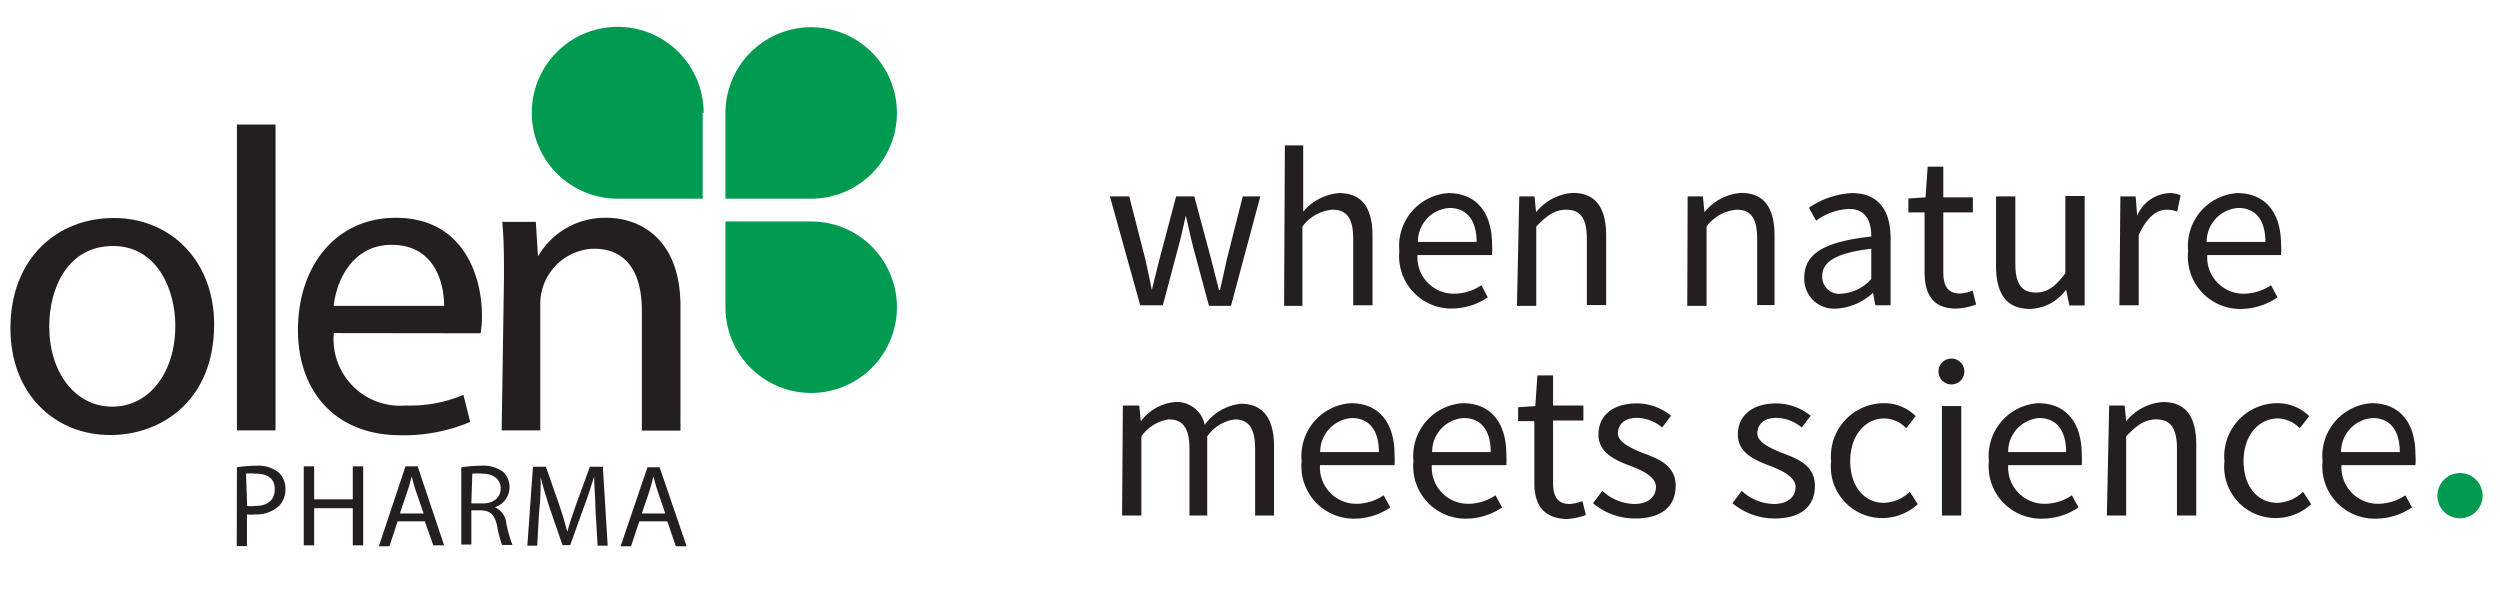 <svg id="Layer_1" data-name="Layer 1" xmlns="http://www.w3.org/2000/svg" viewBox="0 0 129.47 30.59"><defs><style>.cls-1{fill:#231f20;}.cls-2{fill:#009a50;}</style></defs><path class="cls-1" d="M12.27,24.2a6.33,6.33,0,0,1,1-.08,1.68,1.68,0,0,1,1.15.34,1.1,1.1,0,0,1,.36.85,1.2,1.2,0,0,1-.32.88,1.72,1.72,0,0,1-1.25.45,1.76,1.76,0,0,1-.42,0v1.64h-.53Zm.53,2a1.74,1.74,0,0,0,.43,0c.64,0,1-.31,1-.87s-.39-.8-1-.8a2.46,2.46,0,0,0-.49,0Z"/><path class="cls-1" d="M16.27,24.15v1.71h2V24.15h.54v4.09h-.54V26.32h-2v1.92h-.54V24.15Z"/><path class="cls-1" d="M20.59,27l-.42,1.29h-.55L21,24.15h.63L23,28.24h-.56L22,27Zm1.35-.41-.41-1.18c-.09-.26-.15-.51-.21-.74h0c-.06.23-.12.49-.21.74l-.4,1.18Z"/><path class="cls-1" d="M23.89,24.2a7.14,7.14,0,0,1,1-.08,1.72,1.72,0,0,1,1.18.33,1.1,1.1,0,0,1-.44,1.82v0a1,1,0,0,1,.59.83,6.54,6.54,0,0,0,.32,1.12H26a6.09,6.09,0,0,1-.26-1c-.12-.56-.35-.78-.83-.79h-.5v1.77h-.52Zm.52,1.87H25c.57,0,.93-.31.93-.78s-.39-.76-.94-.76a2.8,2.8,0,0,0-.53,0Z"/><path class="cls-1" d="M30.84,26.44c0-.57-.07-1.26-.07-1.76h0c-.15.47-.31,1-.52,1.55l-.72,2h-.4l-.67-1.94c-.19-.59-.35-1.11-.46-1.59h0c0,.51,0,1.19-.08,1.8l-.1,1.76h-.51l.29-4.09h.67l.7,2c.17.5.3.95.41,1.37h0c.11-.41.26-.86.44-1.37l.73-2h.67l.25,4.09h-.52Z"/><path class="cls-1" d="M33.11,27l-.43,1.29h-.54l1.39-4.09h.63l1.4,4.09H35L34.56,27Zm1.34-.41-.4-1.18c-.09-.26-.15-.51-.21-.74h0c-.06.23-.12.49-.2.74l-.4,1.18Z"/><path class="cls-1" d="M11.09,16.8c0,4-2.79,5.73-5.37,5.73C2.82,22.53.54,20.39.54,17c0-3.59,2.39-5.71,5.35-5.71S11.09,13.52,11.09,16.8Zm-8.54.11c0,2.37,1.34,4.15,3.26,4.15s3.27-1.76,3.27-4.19c0-1.83-.91-4.13-3.23-4.13S2.55,14.88,2.55,16.91Z"/><path class="cls-1" d="M12.27,6.45h2V22.29h-2Z"/><path class="cls-1" d="M17.29,17.25A3.44,3.44,0,0,0,21,21a7.12,7.12,0,0,0,3-.55l.35,1.4a8.8,8.8,0,0,1-3.61.69c-3.32,0-5.31-2.21-5.31-5.46s1.92-5.8,5.07-5.8c3.54,0,4.46,3.08,4.46,5.06a5.29,5.29,0,0,1-.07.92ZM23,15.84c0-1.22-.51-3.16-2.72-3.16-2,0-2.85,1.8-3,3.16Z"/><path class="cls-1" d="M26.1,14.42c0-1.14,0-2-.09-2.93h1.74l.11,1.79h0a4,4,0,0,1,3.57-2c1.5,0,3.81.89,3.81,4.59v6.43h-2V16.07c0-1.74-.64-3.19-2.49-3.19a2.86,2.86,0,0,0-2.77,2.92v6.49h-2Z"/><path class="cls-2" d="M46.45,5.85A4.44,4.44,0,0,1,42,10.29H37.57V5.85a4.44,4.44,0,1,1,8.88,0Z"/><path class="cls-2" d="M46.45,15.91a4.44,4.44,0,1,1-8.88,0V11.47H42A4.44,4.44,0,0,1,46.45,15.91Z"/><path class="cls-2" d="M36.39,5.85v4.44H32a4.45,4.45,0,1,1,4.44-4.44Z"/><path class="cls-1" d="M57.48,10.17h1l.84,3.28c.12.54.23,1.05.33,1.57h0c.13-.52.25-1,.39-1.57l.87-3.28h.94l.88,3.28.4,1.57h.05c.12-.52.23-1,.35-1.57l.83-3.28h.91l-1.52,5.67H62.61l-.82-3.05c-.14-.53-.24-1.06-.38-1.63h0c-.13.57-.24,1.11-.39,1.65l-.8,3H59.05Z"/><path class="cls-1" d="M66.54,7.53h.95V9.79l0,1.17A2.71,2.71,0,0,1,69.35,10c1.19,0,1.73.77,1.73,2.22v3.59h-1V12.37c0-1.06-.33-1.51-1.08-1.51a2.17,2.17,0,0,0-1.55.87v4.11h-.95Z"/><path class="cls-1" d="M72.47,13A2.74,2.74,0,0,1,75,10c1.45,0,2.27,1,2.27,2.66a4.15,4.15,0,0,1,0,.55H73.41a1.88,1.88,0,0,0,1.89,2,2.56,2.56,0,0,0,1.42-.44l.33.63a3.39,3.39,0,0,1-1.86.58A2.71,2.71,0,0,1,72.47,13Zm4-.47c0-1.14-.52-1.76-1.41-1.76a1.75,1.75,0,0,0-1.63,1.76Z"/><path class="cls-1" d="M78.68,10.17h.79l.08.82h0a2.67,2.67,0,0,1,1.9-1c1.19,0,1.73.77,1.73,2.22v3.59h-1V12.37c0-1.06-.33-1.51-1.07-1.51-.59,0-1,.3-1.55.87v4.11h-1Z"/><path class="cls-1" d="M87.4,10.17h.79l.08.82h0a2.67,2.67,0,0,1,1.9-1c1.19,0,1.73.77,1.73,2.22v3.59H91V12.37c0-1.06-.32-1.51-1.07-1.51a2.17,2.17,0,0,0-1.55.87v4.11h-1Z"/><path class="cls-1" d="M93.44,14.37c0-1.24,1.06-1.86,3.47-2.12,0-.73-.23-1.43-1.16-1.43a3.14,3.14,0,0,0-1.7.61l-.37-.67A4.3,4.3,0,0,1,95.91,10c1.39,0,2,.92,2,2.33v3.48h-.79L97,15.16h0a3,3,0,0,1-1.88.82A1.54,1.54,0,0,1,93.44,14.37Zm3.47.08V12.88c-1.89.23-2.54.7-2.54,1.42a.88.88,0,0,0,1,.91A2.28,2.28,0,0,0,96.91,14.45Z"/><path class="cls-1" d="M99.67,14.09V11h-.84v-.72l.89-.06.11-1.59h.81v1.59h1.53V11h-1.53V14.1c0,.7.22,1.1.88,1.1a2.13,2.13,0,0,0,.64-.15l.18.72a3.32,3.32,0,0,1-1,.21C100.08,16,99.67,15.21,99.67,14.09Z"/><path class="cls-1" d="M103.37,13.76V10.17h1v3.47c0,1.06.32,1.51,1.06,1.51.59,0,1-.29,1.53-1v-4h1v5.67h-.79L107,15h0a2.41,2.41,0,0,1-1.87,1C103.91,16,103.37,15.21,103.37,13.76Z"/><path class="cls-1" d="M109.81,10.17h.79l.08,1h0A1.91,1.91,0,0,1,112.33,10a1.26,1.26,0,0,1,.6.12l-.18.84a1.58,1.58,0,0,0-.55-.1c-.48,0-1,.35-1.44,1.31v3.64h-1Z"/><path class="cls-1" d="M113.32,13a2.74,2.74,0,0,1,2.54-3c1.45,0,2.27,1,2.27,2.66a3,3,0,0,1,0,.55h-3.82a1.88,1.88,0,0,0,1.89,2,2.56,2.56,0,0,0,1.41-.44l.34.63A3.43,3.43,0,0,1,116,16,2.71,2.71,0,0,1,113.32,13Zm4-.47c0-1.14-.51-1.76-1.4-1.76a1.75,1.75,0,0,0-1.64,1.76Z"/><path class="cls-1" d="M58.15,21H59l.08.82h0a2.49,2.49,0,0,1,1.77-1A1.48,1.48,0,0,1,62.39,22a2.65,2.65,0,0,1,1.87-1.09c1.16,0,1.72.77,1.72,2.22V26.7H65V23.24c0-1.07-.34-1.52-1.05-1.52a2.07,2.07,0,0,0-1.43.88v4.1H61.6V23.24c0-1.07-.34-1.52-1.07-1.52a2.1,2.1,0,0,0-1.42.88v4.1h-1Z"/><path class="cls-1" d="M67.41,23.88a2.74,2.74,0,0,1,2.55-3c1.44,0,2.26,1,2.26,2.66a4.33,4.33,0,0,1,0,.55H68.36a1.88,1.88,0,0,0,1.89,2,2.56,2.56,0,0,0,1.41-.44l.34.63a3.35,3.35,0,0,1-1.87.58A2.71,2.71,0,0,1,67.41,23.88Zm4-.47c0-1.14-.51-1.76-1.4-1.76a1.76,1.76,0,0,0-1.64,1.76Z"/><path class="cls-1" d="M73.2,23.88a2.74,2.74,0,0,1,2.55-3c1.44,0,2.26,1,2.26,2.66a4.33,4.33,0,0,1,0,.55H74.15a1.88,1.88,0,0,0,1.89,2,2.53,2.53,0,0,0,1.41-.44l.34.63a3.35,3.35,0,0,1-1.87.58A2.71,2.71,0,0,1,73.2,23.88Zm4-.47c0-1.14-.51-1.76-1.4-1.76a1.74,1.74,0,0,0-1.63,1.76Z"/><path class="cls-1" d="M79.46,25V21.81h-.84v-.72l.89-.06.11-1.59h.81V21H82v.78H80.43V25c0,.7.22,1.1.87,1.1a2.12,2.12,0,0,0,.65-.15l.18.72a3.32,3.32,0,0,1-1,.21C79.87,26.84,79.46,26.07,79.46,25Z"/><path class="cls-1" d="M82.5,26.06l.48-.64a2.53,2.53,0,0,0,1.66.68c.75,0,1.12-.4,1.12-.89s-.67-.84-1.29-1.07c-.81-.3-1.69-.68-1.69-1.64s.72-1.61,2-1.61a2.82,2.82,0,0,1,1.76.64l-.46.61a2.09,2.09,0,0,0-1.29-.5c-.71,0-1,.38-1,.81s.62.74,1.26,1c.82.3,1.73.64,1.73,1.71s-.74,1.69-2.08,1.69A3.34,3.34,0,0,1,82.5,26.06Z"/><path class="cls-1" d="M89.72,26.06l.48-.64a2.53,2.53,0,0,0,1.67.68c.75,0,1.12-.4,1.12-.89s-.68-.84-1.29-1.07c-.81-.3-1.7-.68-1.7-1.64s.73-1.61,2-1.61a2.88,2.88,0,0,1,1.77.64l-.46.61a2.12,2.12,0,0,0-1.3-.5c-.71,0-1,.38-1,.81s.61.74,1.26,1c.81.3,1.72.64,1.72,1.71s-.73,1.69-2.07,1.69A3.39,3.39,0,0,1,89.72,26.06Z"/><path class="cls-1" d="M94.83,23.88a2.75,2.75,0,0,1,2.73-3,2.3,2.3,0,0,1,1.65.67l-.49.63a1.61,1.61,0,0,0-1.13-.51c-1,0-1.77.89-1.77,2.2s.71,2.17,1.75,2.17a2,2,0,0,0,1.33-.57l.42.64a2.74,2.74,0,0,1-1.83.72A2.66,2.66,0,0,1,94.83,23.88Z"/><path class="cls-1" d="M100.39,19.24a.67.67,0,0,1,1.34,0,.67.67,0,0,1-1.34,0Zm.18,1.79h1V26.7h-1Z"/><path class="cls-1" d="M103,23.88a2.74,2.74,0,0,1,2.55-3c1.44,0,2.26,1,2.26,2.66a4.33,4.33,0,0,1,0,.55H104a1.88,1.88,0,0,0,1.89,2,2.53,2.53,0,0,0,1.41-.44l.34.63a3.35,3.35,0,0,1-1.87.58A2.71,2.71,0,0,1,103,23.88Zm4-.47c0-1.14-.51-1.76-1.4-1.76A1.74,1.74,0,0,0,104,23.41Z"/><path class="cls-1" d="M109.23,21h.8l.08.82h0a2.67,2.67,0,0,1,1.91-1c1.19,0,1.72.77,1.72,2.22V26.7h-1V23.24c0-1.07-.33-1.52-1.08-1.52-.58,0-1,.3-1.55.88v4.1h-1Z"/><path class="cls-1" d="M115.2,23.88a2.75,2.75,0,0,1,2.73-3,2.33,2.33,0,0,1,1.66.67l-.49.63a1.65,1.65,0,0,0-1.13-.51c-1,0-1.78.89-1.78,2.2s.71,2.17,1.75,2.17a2,2,0,0,0,1.33-.57l.42.64a2.72,2.72,0,0,1-1.83.72A2.66,2.66,0,0,1,115.2,23.88Z"/><path class="cls-1" d="M120.28,23.88a2.74,2.74,0,0,1,2.54-3c1.45,0,2.27,1,2.27,2.66a3,3,0,0,1,0,.55h-3.83a1.89,1.89,0,0,0,1.9,2,2.56,2.56,0,0,0,1.41-.44l.34.63a3.35,3.35,0,0,1-1.87.58A2.71,2.71,0,0,1,120.28,23.88Zm4-.47c0-1.14-.52-1.76-1.4-1.76a1.75,1.75,0,0,0-1.64,1.76Z"/><path class="cls-2" d="M126.23,25.63a1.17,1.17,0,1,1,1.17,1.21A1.16,1.16,0,0,1,126.23,25.63Z"/></svg>